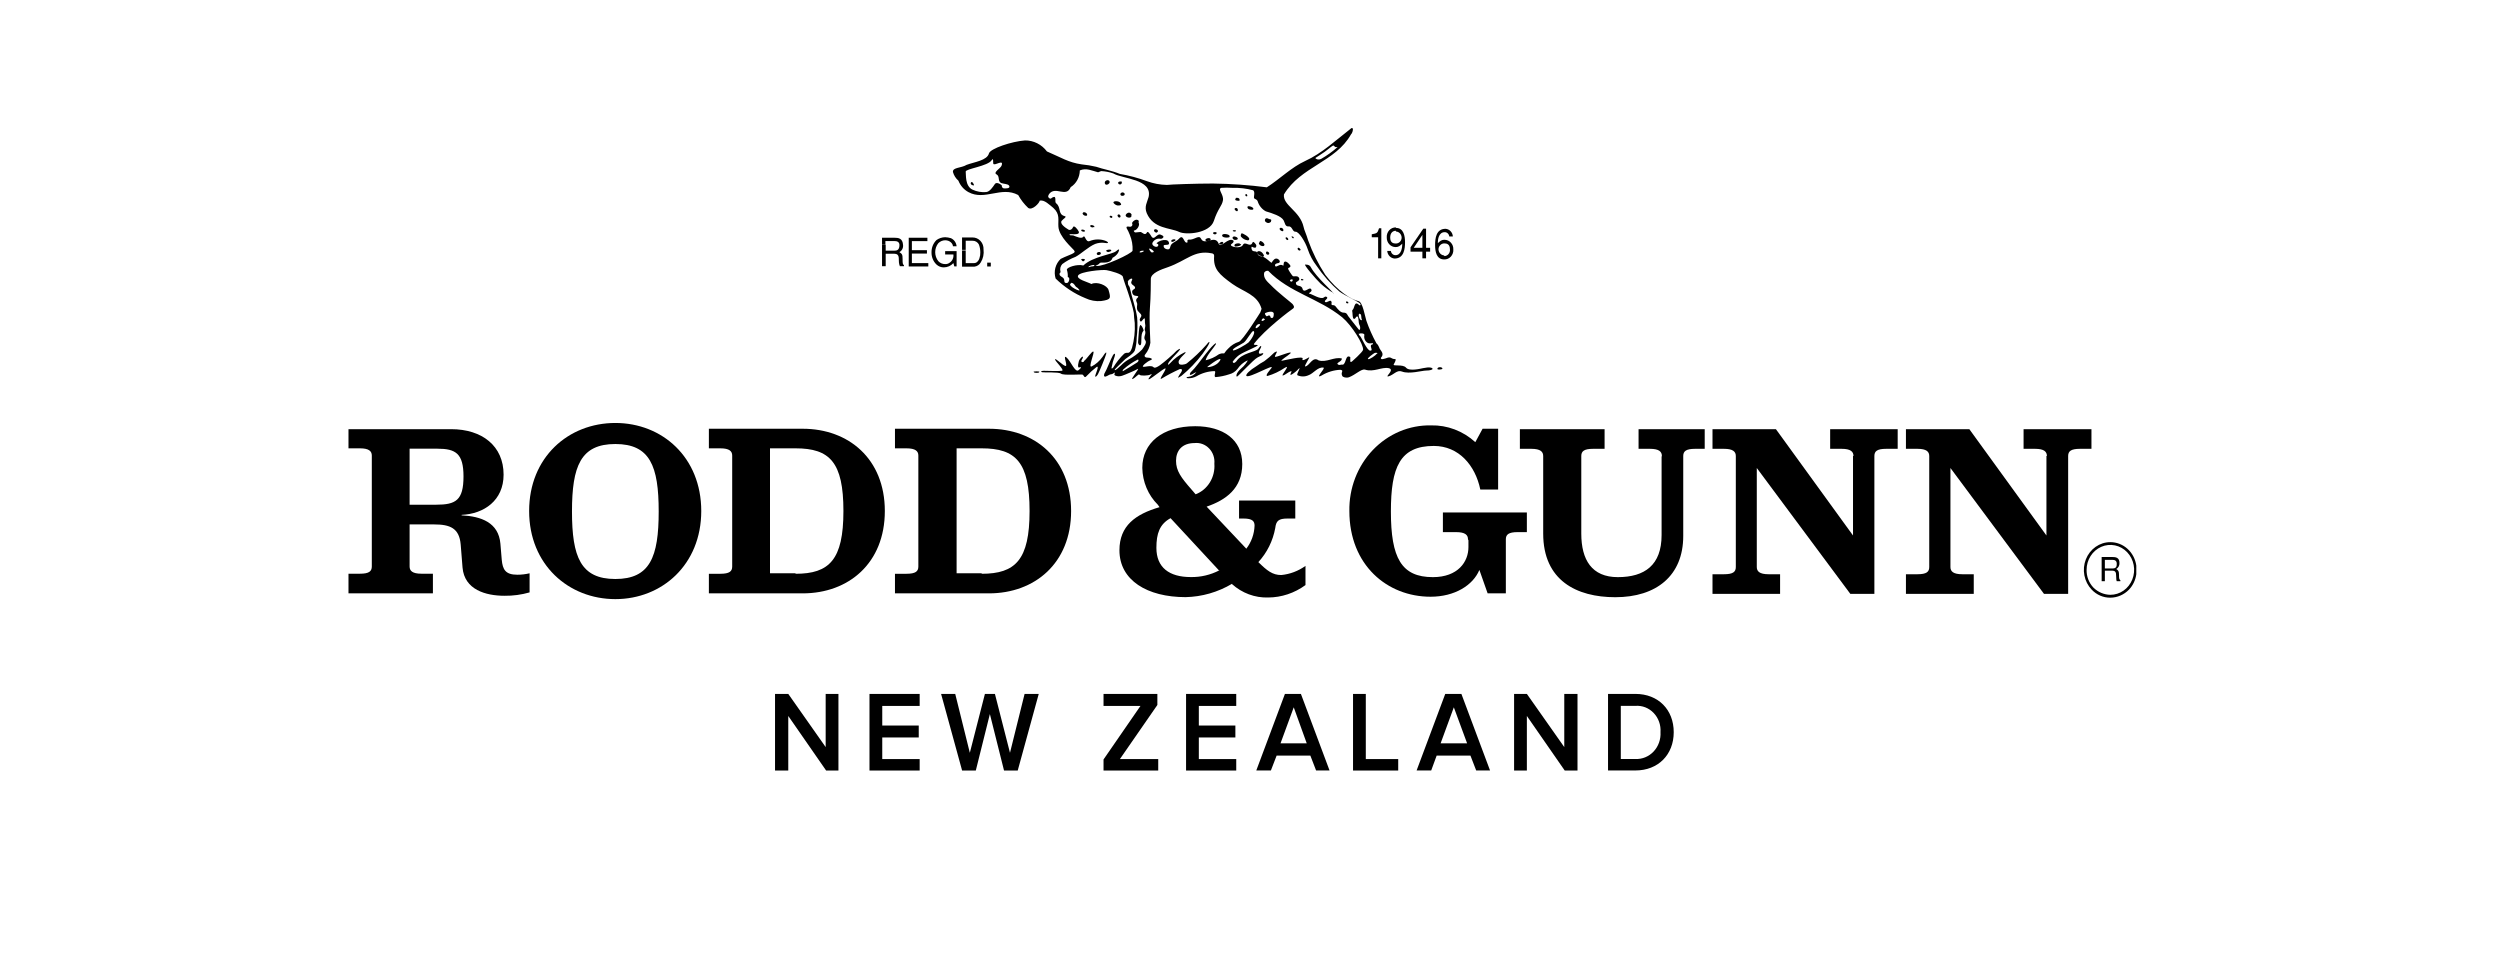 <svg xmlns="http://www.w3.org/2000/svg" width="165" height="63" viewBox="0 0 165 63" fill="none"><g clip-path="url(#clip0_435_16)"><path fill-rule="evenodd" clip-rule="evenodd" d="M28.784 33.311C30.077 33.311 30.591 33.026 30.591 31.447C30.591 29.932 30.077 29.614 28.875 29.614H27.034V33.311H28.784ZM23 29.622V28.325H29.774C31.82 28.325 33.237 29.432 33.237 31.328C33.237 33.033 31.941 33.918 30.466 33.981V34.013C31.759 34.077 32.904 34.489 33.026 35.877L33.116 36.952C33.177 37.583 33.354 37.932 34.141 37.932C34.414 37.932 34.687 37.9 34.953 37.837V39.098C34.414 39.253 33.857 39.328 33.298 39.321C32.062 39.321 30.651 38.924 30.527 37.456L30.406 35.941C30.315 34.866 29.714 34.612 28.659 34.612H27.034V37.389C27.034 37.674 27.215 37.865 27.816 37.865H28.572V39.158H23V37.865H23.756C24.357 37.865 24.539 37.706 24.539 37.389V30.067C24.539 29.781 24.357 29.59 23.756 29.59H23V29.622Z" fill="black"></path><path fill-rule="evenodd" clip-rule="evenodd" d="M40.613 29.305C38.325 29.305 37.751 30.761 37.751 33.759C37.751 36.758 38.325 38.214 40.613 38.214C42.9 38.214 43.474 36.762 43.474 33.759C43.474 30.757 42.9 29.305 40.613 29.305ZM40.613 27.916C43.712 27.916 46.283 30.189 46.283 33.727C46.283 37.266 43.694 39.542 40.613 39.542C37.532 39.542 34.923 37.278 34.923 33.727C34.923 30.177 37.513 27.916 40.613 27.916Z" fill="black"></path><path fill-rule="evenodd" clip-rule="evenodd" d="M52.506 37.869C54.732 37.869 55.666 36.952 55.666 33.728C55.666 30.503 54.763 29.59 52.506 29.59H50.82V37.837H52.506V37.869ZM52.986 39.162H46.786V37.869H47.542C48.143 37.869 48.325 37.71 48.325 37.393V30.066C48.325 29.781 48.143 29.59 47.542 29.59H46.786V28.297H52.978C56.002 28.297 58.399 30.281 58.399 33.728C58.399 37.175 56.002 39.162 52.978 39.162H52.986Z" fill="black"></path><path fill-rule="evenodd" clip-rule="evenodd" d="M64.792 37.869C67.018 37.869 67.952 36.952 67.952 33.728C67.952 30.503 67.049 29.59 64.792 29.59H63.136V37.837H64.792V37.869ZM65.272 39.162H59.068V37.869H59.824C60.429 37.869 60.611 37.71 60.611 37.393V30.066C60.611 29.781 60.429 29.59 59.824 29.59H59.068V28.297H65.272C68.296 28.297 70.693 30.281 70.693 33.728C70.693 37.175 68.285 39.162 65.272 39.162Z" fill="black"></path><path fill-rule="evenodd" clip-rule="evenodd" d="M78.639 32.307L78.911 32.624C79.3 32.476 79.632 32.197 79.855 31.832C80.078 31.466 80.181 31.034 80.148 30.602C80.165 30.418 80.143 30.234 80.084 30.061C80.025 29.887 79.93 29.73 79.805 29.6C79.681 29.47 79.532 29.37 79.367 29.308C79.201 29.246 79.025 29.223 78.851 29.241C78.008 29.241 77.618 29.749 77.618 30.411C77.618 31.073 77.947 31.518 78.639 32.307ZM80.477 37.674L77.256 34.199C76.534 34.596 76.322 35.211 76.322 36.159C76.322 37.452 77.165 38.086 78.59 38.086C79.245 38.098 79.893 37.945 80.48 37.642L80.477 37.674ZM81.32 38.527C80.382 39.084 79.327 39.388 78.25 39.411C75.721 39.411 73.883 38.305 73.883 36.317C73.883 34.703 74.938 33.937 76.53 33.473L76.416 33.311C76.1 32.997 75.846 32.621 75.67 32.203C75.494 31.786 75.4 31.336 75.392 30.879C75.392 29.233 76.719 28.13 78.885 28.13C80.722 28.13 81.989 29.015 81.989 30.625C81.989 32.236 80.904 33.005 79.637 33.438L82.257 36.214C82.59 35.782 82.781 35.25 82.801 34.695C82.801 34.413 82.68 34.223 82.076 34.223H81.777V33.033H85.489V34.223H84.979C84.378 34.223 84.223 34.382 84.166 34.854C84.011 35.7 83.623 36.48 83.051 37.099C83.626 37.666 83.985 37.952 84.563 37.952C85.136 37.897 85.687 37.689 86.162 37.349V38.614C85.438 39.145 84.577 39.432 83.694 39.435C82.823 39.461 81.974 39.145 81.312 38.55L81.32 38.527Z" fill="black"></path><path fill-rule="evenodd" clip-rule="evenodd" d="M96.887 35.592C96.887 35.31 96.706 35.12 96.104 35.12H95.231V33.823H100.773V35.12H100.168C99.567 35.12 99.386 35.279 99.386 35.592V39.162H98.184L97.639 37.615C97.22 38.626 96.014 39.384 94.418 39.384C91.557 39.384 89.058 37.297 89.058 33.728C89.045 32.981 89.176 32.24 89.442 31.548C89.709 30.856 90.105 30.227 90.609 29.699C91.112 29.172 91.711 28.756 92.371 28.477C93.031 28.198 93.737 28.061 94.449 28.075C95.52 28.051 96.562 28.445 97.371 29.182L97.851 28.297H98.876V32.308H97.7C97.371 30.721 96.286 29.432 94.63 29.432C92.4 29.432 91.799 30.824 91.799 33.759C91.799 36.825 92.49 38.091 94.57 38.091C96.225 38.091 96.917 37.079 96.917 36.108V35.663L96.887 35.592Z" fill="black"></path><path fill-rule="evenodd" clip-rule="evenodd" d="M109.684 30.098C109.684 29.813 109.502 29.622 108.901 29.622H108.145V28.325H112.511V29.622H111.88C111.275 29.622 111.094 29.781 111.094 30.098V35.374C111.094 37.996 109.321 39.416 106.61 39.416C104.051 39.416 101.851 38.309 101.851 35.215V30.098C101.851 29.813 101.669 29.622 101.068 29.622H100.312V28.325H105.903V29.622H105.147C104.546 29.622 104.365 29.781 104.365 30.098V35.215C104.365 36.952 105.06 38.091 106.776 38.091C108.549 38.091 109.665 37.297 109.665 35.314V30.138L109.684 30.098Z" fill="black"></path><path fill-rule="evenodd" clip-rule="evenodd" d="M122.329 30.098C122.329 29.813 122.151 29.622 121.546 29.622H120.79V28.325H125.247V29.622H124.491C123.886 29.622 123.709 29.781 123.709 30.098V39.194H122.121L115.948 30.888V37.424C115.948 37.71 116.129 37.9 116.73 37.9H117.486V39.194H113.025V37.9H113.781C114.386 37.9 114.564 37.742 114.564 37.424V30.098C114.564 29.813 114.386 29.622 113.781 29.622H113.025V28.325H117.21L122.299 35.342V30.098H122.329Z" fill="black"></path><path fill-rule="evenodd" clip-rule="evenodd" d="M135.095 30.098C135.095 29.813 134.917 29.622 134.313 29.622H133.556V28.325H138.036V29.622H137.28C136.679 29.622 136.498 29.781 136.498 30.098V39.194H134.902L128.729 30.888V37.424C128.729 37.71 128.91 37.9 129.512 37.9H130.268V39.194H125.792V37.9H126.548C127.153 37.9 127.33 37.742 127.33 37.424V30.098C127.33 29.813 127.153 29.622 126.548 29.622H125.792V28.325H129.976L135.065 35.342V30.098H135.095Z" fill="black"></path><path fill-rule="evenodd" clip-rule="evenodd" d="M72.137 17.492C72.077 17.492 71.865 17.555 71.835 17.615C71.804 17.674 71.986 17.583 72.046 17.583C72.107 17.583 72.198 17.583 72.228 17.524C72.258 17.464 72.198 17.492 72.167 17.492H72.137ZM68.584 24.584C68.476 24.616 68.362 24.616 68.255 24.584C68.224 24.552 68.194 24.521 68.255 24.521C68.364 24.504 68.475 24.504 68.584 24.521C68.614 24.521 68.584 24.584 68.553 24.584H68.584ZM94.868 24.33C94.899 24.267 94.929 24.235 95.05 24.235C95.11 24.235 95.201 24.267 95.201 24.33C95.201 24.394 94.823 24.425 94.868 24.33ZM79.694 24.235C79.92 24.226 80.139 24.149 80.325 24.013C80.446 23.918 80.597 23.731 80.537 23.7C80.416 23.636 79.694 24.203 79.694 24.203V24.235ZM75.09 23.731C74.742 23.907 74.418 24.129 74.126 24.394C74.095 24.457 74.065 24.521 74.126 24.489C74.246 24.425 74.969 23.981 75.059 23.918C75.15 23.854 75.177 23.731 75.09 23.731ZM90.895 23.335C90.956 23.271 90.774 23.271 90.714 23.303C90.653 23.335 90.203 23.652 90.294 23.7C90.385 23.747 90.805 23.446 90.865 23.351H90.895V23.335ZM71.536 23.87C71.445 23.934 71.294 23.902 71.415 23.715C71.536 23.529 71.475 23.43 71.264 23.715C71.173 23.838 71.082 24.314 71.234 24.251C71.385 24.188 71.385 24.283 71.173 24.441C70.961 24.6 70.663 23.838 70.417 23.62C70.084 23.303 70.508 24.188 70.326 24.156C70.145 24.124 69.665 23.62 69.635 23.715C69.604 23.811 70.296 24.441 70.084 24.473C69.873 24.505 69.033 24.473 68.882 24.473C68.731 24.473 68.64 24.537 68.791 24.568C68.943 24.6 69.876 24.537 70.028 24.663C70.179 24.79 71.351 24.695 71.442 24.723C71.532 24.751 71.562 24.977 71.683 24.85C71.898 24.621 72.129 24.41 72.375 24.219C72.587 24.092 72.284 24.723 72.284 24.818C72.284 24.913 72.375 24.85 72.466 24.695C72.557 24.541 72.976 23.505 73.007 23.366C73.037 23.228 73.007 23.176 72.765 23.557C72.576 23.825 72.328 24.041 72.043 24.188C71.801 24.283 72.254 23.271 72.163 23.208C72.073 23.144 71.744 23.684 71.532 23.838L71.536 23.87ZM89.682 22.01C89.655 22.069 89.742 22.165 89.803 22.228C89.863 22.291 90.226 23.144 90.438 23.144C90.65 23.144 90.407 22.894 90.498 22.767C90.528 22.736 90.646 22.736 90.615 22.672C90.585 22.609 90.468 22.704 90.287 22.64C90.199 22.595 90.128 22.521 90.084 22.43C90.04 22.338 90.026 22.234 90.045 22.133C90.105 21.978 89.712 21.978 89.712 22.038L89.682 22.01ZM82.73 21.851C82.639 21.788 82.276 22.482 82.094 22.609C81.913 22.736 81.312 23.006 81.373 23.113C81.433 23.22 82.276 22.716 82.397 22.609C82.518 22.502 82.907 21.946 82.73 21.851ZM75.29 21.454C75.169 21.391 75.142 22.212 75.112 22.593C75.112 22.656 75.169 22.815 75.26 22.783C75.411 22.72 75.229 22.053 75.471 21.835C75.502 21.804 75.381 21.518 75.32 21.486L75.29 21.454ZM83.119 21.391H83.058C82.968 21.423 82.847 21.55 82.877 21.645C82.907 21.74 83.255 21.423 83.149 21.391H83.119ZM83.391 21.014C83.361 20.983 83.24 21.11 83.27 21.169C83.3 21.228 83.482 21.11 83.482 21.078C83.482 21.046 83.421 21.046 83.391 21.014ZM89.742 20.697C89.595 20.697 89.712 21.137 89.863 21.137C89.893 21.137 89.893 21.078 89.863 21.046C89.833 20.919 89.863 20.697 89.742 20.729V20.697ZM83.512 20.665C83.452 20.697 83.512 20.792 83.573 20.856C83.633 20.919 83.694 20.792 83.781 20.824C83.868 20.856 83.841 20.983 83.901 20.983H83.977C84.068 20.951 84.068 20.792 84.068 20.697C84.038 20.475 83.618 20.602 83.497 20.665H83.527H83.512ZM88.99 19.971V20.003C88.99 20.035 88.869 20.035 88.839 19.971V19.908C88.869 19.876 88.99 19.908 88.99 19.971ZM70.746 18.658C70.716 18.658 70.685 18.69 70.655 18.722C70.444 18.88 71.411 19.325 71.226 19.118C71.17 19.039 71.098 18.974 71.014 18.928C70.924 18.833 70.893 18.706 70.746 18.674V18.658ZM74.447 18.595C74.417 18.849 74.538 18.849 74.568 18.991C74.719 19.717 74.946 20.257 75.052 20.951C75.086 21.392 75.076 21.836 75.022 22.276C75.02 22.564 74.98 22.852 74.9 23.128C74.81 23.351 74.386 23.604 74.269 23.7C73.997 23.981 73.513 24.394 73.574 24.425C73.634 24.457 73.816 24.267 73.997 24.108C74.141 23.961 74.302 23.834 74.477 23.731C74.809 23.559 75.114 23.334 75.381 23.065C75.502 22.878 75.713 22.625 75.592 22.466C75.411 22.244 75.683 22.069 75.562 21.804C75.532 21.74 75.592 21.581 75.592 21.486C75.532 21.201 75.592 20.983 75.532 21.014C75.411 21.046 75.35 21.296 75.26 21.201C75.112 21.014 75.441 20.919 75.29 20.729C75.139 20.538 74.991 20.538 75.052 20.13C75.082 19.971 74.961 19.908 74.991 19.781C75.022 19.654 75.169 19.622 75.112 19.558C75.055 19.495 74.81 19.59 74.734 19.34C74.659 19.09 74.916 19.118 74.916 18.991C74.916 18.864 74.734 18.833 74.674 18.706C74.613 18.579 74.795 18.424 74.704 18.392C74.613 18.361 74.432 18.515 74.432 18.61H74.462L74.447 18.595ZM85.138 18.5C85.139 18.517 85.145 18.534 85.155 18.549C85.165 18.563 85.179 18.574 85.195 18.581C85.21 18.587 85.227 18.589 85.244 18.586C85.261 18.583 85.276 18.575 85.289 18.563C85.3 18.55 85.309 18.535 85.314 18.519C85.32 18.503 85.321 18.485 85.319 18.468C85.289 18.408 85.168 18.44 85.138 18.5ZM85.981 18.408C86.041 18.44 86.011 18.468 86.011 18.5H85.89C85.86 18.468 85.86 18.408 85.89 18.408C85.92 18.408 85.951 18.408 85.981 18.44V18.408ZM87.996 19.356C88.026 19.293 86.884 18.313 86.521 17.647C86.461 17.524 86.37 17.46 86.143 17.46C86.022 17.46 86.835 18.408 87.164 18.722C87.432 18.966 87.725 19.178 88.037 19.356H88.007H87.996ZM71.362 17.143L71.453 17.238C71.513 17.27 71.574 17.206 71.604 17.143C71.634 17.079 71.332 17.048 71.362 17.143ZM72.655 16.699V16.73C72.655 16.826 72.417 16.889 72.387 16.762C72.356 16.635 72.625 16.576 72.655 16.699ZM83.765 16.762C83.735 16.826 83.678 16.826 83.618 16.794C83.602 16.786 83.588 16.774 83.577 16.759C83.567 16.745 83.559 16.727 83.556 16.709C83.553 16.691 83.555 16.672 83.56 16.654C83.566 16.637 83.575 16.62 83.588 16.607C83.678 16.576 83.796 16.671 83.765 16.762ZM83.074 16.576C82.892 16.607 82.983 16.73 83.043 16.826C83.104 16.921 83.421 16.984 83.421 16.889C83.421 16.794 83.27 16.576 83.089 16.576H83.074ZM75.214 16.639C75.214 16.699 75.456 16.639 75.487 16.576C75.517 16.512 75.214 16.544 75.214 16.639ZM75.849 16.417C75.819 16.449 75.94 16.607 75.97 16.639C76.001 16.671 76.148 16.671 76.148 16.607C76.148 16.544 75.88 16.354 75.849 16.417ZM73.351 16.512C73.32 16.607 73.26 16.607 73.139 16.639C73.093 16.631 73.051 16.609 73.018 16.576C72.927 16.48 73.396 16.417 73.351 16.544V16.512ZM85.826 16.512C85.809 16.528 85.788 16.537 85.765 16.537C85.743 16.537 85.721 16.528 85.705 16.512C85.644 16.48 85.614 16.385 85.674 16.354C85.735 16.322 85.886 16.48 85.826 16.512ZM81.913 16.116C81.943 16.211 81.671 16.274 81.535 16.274C81.475 16.274 81.475 16.211 81.475 16.179C81.475 16.052 81.853 16.02 81.853 16.116H81.883H81.913ZM83.145 15.957C83.114 15.992 83.093 16.036 83.085 16.084C83.115 16.139 83.159 16.183 83.213 16.212C83.267 16.24 83.328 16.251 83.387 16.242C83.4 16.239 83.411 16.233 83.421 16.224C83.431 16.216 83.439 16.205 83.445 16.193C83.45 16.181 83.454 16.168 83.454 16.155C83.455 16.141 83.453 16.128 83.448 16.116C83.387 15.989 83.206 15.862 83.145 15.925V15.957ZM80.737 16.02C80.737 16.147 80.435 16.179 80.465 16.084C80.465 16.052 80.465 16.052 80.495 16.052C80.556 15.957 80.707 15.925 80.737 16.02ZM77.305 15.925C77.335 16.02 77.486 15.925 77.547 15.893C77.607 15.862 77.577 15.798 77.547 15.798C77.456 15.767 77.275 15.83 77.305 15.925ZM79.894 15.767C79.985 15.893 79.562 15.957 79.562 15.862V15.798C79.652 15.707 79.834 15.675 79.894 15.767ZM85.013 15.83C85.073 15.767 84.922 15.612 84.862 15.675C84.801 15.739 84.953 15.893 85.013 15.83ZM85.391 15.675C85.391 15.739 85.334 15.739 85.304 15.707C85.274 15.675 85.244 15.644 85.244 15.612C85.244 15.58 85.365 15.612 85.391 15.675ZM81.418 15.612C81.357 15.644 81.327 15.675 81.357 15.739C81.378 15.776 81.41 15.805 81.448 15.822C81.487 15.838 81.529 15.841 81.569 15.83C81.629 15.83 81.69 15.798 81.69 15.767C81.72 15.675 81.509 15.58 81.418 15.612ZM81.932 15.421C81.912 15.448 81.898 15.479 81.893 15.512C81.887 15.546 81.891 15.58 81.902 15.612C82.014 15.754 82.176 15.844 82.352 15.862C82.412 15.862 82.442 15.83 82.442 15.798C82.533 15.675 81.989 15.358 81.932 15.402V15.421ZM81.146 15.58C81.146 15.612 81.176 15.644 81.146 15.644C81.089 15.707 80.605 15.707 80.666 15.517C80.696 15.39 81.089 15.453 81.146 15.548V15.58ZM80.303 15.39C80.295 15.406 80.285 15.422 80.272 15.434C80.259 15.446 80.244 15.456 80.227 15.462C80.21 15.468 80.193 15.47 80.175 15.469C80.157 15.467 80.141 15.462 80.125 15.453C80.109 15.452 80.094 15.445 80.083 15.434C80.072 15.422 80.065 15.406 80.064 15.39C80.034 15.294 80.333 15.294 80.303 15.39ZM81.569 15.231C81.569 15.294 81.478 15.294 81.388 15.263C81.357 15.263 81.357 15.199 81.388 15.199C81.418 15.199 81.569 15.168 81.569 15.231ZM76.42 15.263C76.42 15.294 76.39 15.326 76.329 15.358C76.269 15.358 76.118 15.263 76.178 15.168C76.239 15.072 76.451 15.168 76.42 15.263ZM71.604 15.199C71.606 15.216 71.605 15.234 71.599 15.251C71.594 15.267 71.585 15.282 71.574 15.294C71.544 15.294 71.362 15.294 71.362 15.199C71.362 15.104 71.604 15.168 71.604 15.231V15.199ZM84.699 15.199V15.231C84.669 15.326 84.4 15.168 84.461 15.072C84.522 14.977 84.729 15.072 84.699 15.199ZM72.205 14.977C72.168 15.003 72.123 15.014 72.079 15.008C72.034 15.002 71.993 14.98 71.963 14.945C71.903 14.882 72.024 14.854 72.024 14.854C72.114 14.854 72.296 14.914 72.205 15.009V14.977ZM83.886 14.632C83.847 14.682 83.79 14.713 83.728 14.719C83.667 14.725 83.605 14.705 83.558 14.664C83.526 14.647 83.501 14.617 83.49 14.582C83.479 14.546 83.481 14.507 83.497 14.473C83.588 14.315 83.735 14.473 83.826 14.473C83.917 14.473 83.917 14.537 83.886 14.6V14.632ZM73.411 14.283V14.347C73.381 14.41 73.32 14.378 73.26 14.347C73.253 14.341 73.247 14.334 73.243 14.325C73.239 14.317 73.237 14.308 73.237 14.299C73.237 14.29 73.239 14.28 73.243 14.272C73.247 14.264 73.253 14.257 73.26 14.251C73.29 14.22 73.381 14.251 73.411 14.283ZM73.952 14.251V14.315C73.944 14.329 73.933 14.34 73.92 14.349C73.906 14.357 73.891 14.361 73.876 14.361C73.861 14.361 73.846 14.357 73.832 14.349C73.819 14.34 73.808 14.329 73.8 14.315C73.74 14.251 73.74 14.188 73.8 14.156C73.816 14.151 73.833 14.149 73.85 14.151C73.866 14.153 73.882 14.159 73.897 14.168C73.911 14.177 73.923 14.189 73.933 14.203C73.942 14.218 73.949 14.234 73.952 14.251ZM74.674 14.188V14.283C74.613 14.442 74.254 14.347 74.296 14.188C74.319 14.131 74.362 14.086 74.417 14.061C74.442 14.046 74.47 14.037 74.499 14.036C74.528 14.034 74.557 14.04 74.583 14.052C74.61 14.065 74.633 14.083 74.651 14.107C74.67 14.13 74.683 14.158 74.689 14.188H74.659H74.674ZM71.751 14.156C71.782 14.283 71.574 14.251 71.513 14.188C71.453 14.124 71.423 14.093 71.483 14.029C71.544 13.966 71.725 14.029 71.751 14.156ZM81.69 13.811C81.69 13.843 81.72 13.906 81.66 13.938C81.599 13.97 81.418 13.811 81.509 13.748C81.524 13.736 81.541 13.728 81.56 13.725C81.578 13.722 81.597 13.724 81.615 13.73C81.633 13.736 81.649 13.747 81.662 13.761C81.675 13.775 81.685 13.792 81.69 13.811ZM82.654 13.684C82.563 13.621 82.382 13.589 82.352 13.621C82.321 13.652 82.321 13.716 82.382 13.779C82.442 13.843 82.684 13.874 82.715 13.811C82.745 13.748 82.684 13.716 82.654 13.684ZM73.498 13.399L73.558 13.462C73.615 13.516 73.685 13.551 73.761 13.563C73.836 13.574 73.913 13.561 73.982 13.525C74.012 13.494 73.982 13.43 73.952 13.399C73.861 13.24 73.411 13.24 73.498 13.399ZM81.569 13.081C81.539 13.113 81.509 13.176 81.539 13.208C81.569 13.24 81.781 13.272 81.811 13.24V13.176C81.811 13.053 81.599 13.022 81.539 13.081H81.569ZM82.2 12.831C82.194 12.844 82.191 12.857 82.191 12.871C82.191 12.885 82.194 12.899 82.2 12.911C82.205 12.924 82.214 12.934 82.225 12.942C82.235 12.951 82.248 12.956 82.261 12.958C82.291 12.958 82.321 12.958 82.321 12.927C82.323 12.909 82.322 12.892 82.317 12.875C82.311 12.859 82.303 12.844 82.291 12.831C82.286 12.824 82.279 12.818 82.271 12.814C82.263 12.81 82.254 12.807 82.246 12.807C82.237 12.807 82.228 12.81 82.22 12.814C82.213 12.818 82.206 12.824 82.2 12.831ZM74.224 12.831C74.224 12.927 74.042 12.958 73.982 12.895C73.921 12.831 73.952 12.863 73.952 12.831C73.921 12.736 74.073 12.673 74.133 12.704C74.194 12.736 74.254 12.768 74.224 12.863V12.831ZM64.195 12.038C64.134 11.975 64.043 12.038 64.074 12.133C64.104 12.228 64.285 12.256 64.285 12.224C64.285 12.193 64.255 12.101 64.195 12.07V12.038ZM73.8 12.101C73.81 12.121 73.824 12.137 73.841 12.15C73.858 12.162 73.878 12.171 73.899 12.174C73.919 12.177 73.94 12.175 73.96 12.168C73.98 12.161 73.998 12.149 74.012 12.133C74.042 12.101 74.042 12.07 74.042 12.006C74.042 11.943 73.77 11.975 73.8 12.07V12.101ZM73.23 11.975C73.29 12.101 73.048 12.256 72.957 12.165C72.937 12.145 72.923 12.119 72.918 12.091C72.912 12.062 72.916 12.033 72.927 12.006C72.957 11.879 73.199 11.848 73.23 11.975ZM72.474 11.372C72.096 11.276 71.691 11.058 71.268 11.249C71.264 11.471 71.208 11.688 71.103 11.881C70.998 12.074 70.847 12.236 70.666 12.351C70.364 13.077 69.672 12.256 69.249 12.796C69.188 12.891 69.132 12.986 69.249 13.077C69.366 13.168 69.4 13.049 69.491 13.018C69.763 12.891 69.582 13.331 69.703 13.414C70.062 13.7 69.793 14.14 70.273 14.267C70.455 14.299 70.152 14.458 70.062 14.585C69.945 14.775 70.304 15.025 70.515 15.152C70.606 15.215 70.757 15.152 70.818 14.993C70.878 14.834 71.116 15.12 71.196 15.279C71.317 15.596 70.504 15.374 70.595 15.501C70.625 15.564 70.806 15.501 70.893 15.564C71.075 15.628 71.377 15.782 71.498 15.628C71.619 15.473 71.649 16.024 71.918 15.909C72.267 15.768 72.654 15.768 73.003 15.909C73.245 16.036 73.094 16.068 72.942 16.036C72.72 15.999 72.493 16.021 72.281 16.1C71.827 16.29 71.347 16.762 70.984 16.953C70.674 17.069 70.38 17.229 70.111 17.428C70.05 17.494 70.007 17.575 69.986 17.663C69.966 17.752 69.968 17.845 69.994 17.932C70.024 17.996 69.903 17.996 69.933 18.123C69.963 18.25 70.141 18.281 70.201 18.377C70.262 18.472 70.232 18.563 70.262 18.626C70.292 18.69 70.413 18.69 70.474 18.658C70.514 18.619 70.544 18.57 70.56 18.515C70.576 18.459 70.578 18.401 70.564 18.345C70.534 18.281 70.444 18.313 70.474 18.25C70.48 18.099 70.459 17.948 70.413 17.805C70.383 17.647 71.105 17.409 71.498 17.524C72.129 16.921 73.426 16.794 73.664 16.576C73.997 16.29 73.816 16.639 73.785 16.699C73.693 16.835 73.57 16.944 73.426 17.016C73.335 17.365 72.912 17.333 72.67 17.333C72.553 17.333 72.553 17.428 72.523 17.428C72.402 17.524 72.19 17.552 72.371 17.552C72.821 17.615 74.719 16.73 74.749 16.544C74.768 16.186 74.706 15.829 74.568 15.501C74.51 15.347 74.439 15.198 74.356 15.056C74.326 14.961 74.386 14.93 74.538 14.961C74.689 14.993 74.779 14.866 74.719 14.743C74.689 14.68 74.931 14.426 75.097 14.521C75.214 14.585 75.127 14.648 75.154 14.711C75.245 14.838 75.067 15.183 74.855 15.215C74.795 15.215 74.855 15.342 74.946 15.342C75.037 15.342 75.184 15.31 75.275 15.31C75.365 15.31 75.577 15.596 75.698 15.342C75.759 15.215 75.91 15.469 75.97 15.564C76.178 15.961 76.348 15.342 76.632 15.501C76.692 15.533 76.813 15.564 76.783 15.659C76.759 15.701 76.722 15.733 76.678 15.75C76.633 15.767 76.585 15.767 76.541 15.751C76.442 15.742 76.344 15.764 76.257 15.815C76.171 15.866 76.101 15.943 76.057 16.036C75.997 16.227 76.36 16.385 76.435 16.227C76.511 16.068 76.284 16.1 76.345 16.036C76.513 15.892 76.729 15.824 76.946 15.846C76.974 15.845 77.001 15.851 77.027 15.862C77.053 15.873 77.077 15.889 77.097 15.91C77.116 15.93 77.132 15.955 77.142 15.982C77.153 16.009 77.158 16.039 77.157 16.068C77.157 16.227 76.798 16.1 76.798 16.227C76.798 16.354 76.885 16.417 77.006 16.449C77.127 16.48 77.218 16.449 77.248 16.258C77.309 16.005 77.626 15.973 77.819 15.751C78.121 15.406 78.121 16.1 78.363 16.005C78.394 16.005 78.363 15.878 78.363 15.878C78.424 15.782 78.484 15.814 78.575 15.814C78.874 15.782 79.146 15.501 79.267 15.751C79.505 16.258 80.201 15.437 80.439 16.1C80.56 16.417 81.074 15.628 81.403 15.878C81.463 16.005 81.312 16.068 81.251 16.131C81.134 16.29 81.887 16.449 82.034 16.163C82.181 15.878 82.518 16.385 82.669 16.005C82.699 15.878 82.877 16.1 82.907 16.163C82.938 16.227 82.907 16.322 82.847 16.354C82.773 16.351 82.702 16.329 82.639 16.29C82.578 16.258 82.578 16.417 82.639 16.512C82.699 16.607 82.82 16.576 82.907 16.607C82.994 16.639 82.968 16.826 83.21 16.889C83.588 16.984 83.901 17.397 83.932 17.333C84.022 17.175 84.144 17.016 84.31 17.079C84.37 17.111 84.491 17.175 84.461 17.302C84.431 17.333 84.4 17.365 84.37 17.365C84.34 17.365 84.098 17.397 84.159 17.552C84.219 17.706 84.461 17.365 84.669 17.524C84.76 17.583 84.669 17.333 84.79 17.27C84.911 17.206 85.168 17.492 85.168 17.552C85.168 17.678 85.047 17.647 85.017 17.71C84.987 17.774 85.259 18.154 85.319 18.218C85.38 18.281 85.648 18.154 85.739 18.345C85.829 18.535 85.527 18.595 85.527 18.658C85.527 18.944 85.829 18.785 85.951 19.007C86.041 19.448 86.4 18.912 86.521 19.071C86.703 19.261 86.253 19.352 86.431 19.384C86.608 19.416 87.153 19.781 87.364 19.638C87.485 19.543 87.516 19.574 87.576 19.606C87.697 19.701 87.364 19.828 87.455 19.924C87.546 20.019 87.757 19.797 87.833 19.86C87.954 19.955 87.833 20.05 87.894 20.114C87.954 20.177 88.041 20.082 88.162 20.237C88.283 20.392 88.464 20.634 88.676 20.634C88.888 20.634 88.914 20.76 88.975 20.856C89.035 20.951 89.58 21.613 89.67 21.74C89.761 21.867 89.818 21.613 89.727 21.454C89.636 21.296 89.697 20.887 89.58 20.887C89.462 20.887 89.489 21.046 89.368 21.046C89.247 21.046 89.277 20.602 89.247 20.538C89.217 20.475 89.307 20.443 89.338 20.348C89.368 20.253 89.428 20.066 89.489 20.035C89.549 20.003 89.64 20.066 89.697 20.13C89.754 20.193 89.878 20.13 89.727 20.003C89.576 19.876 88.797 19.527 88.404 19.245C87.832 18.747 87.324 18.174 86.892 17.54C86.644 17.218 86.449 16.855 86.317 16.465C86.139 15.925 85.716 15.275 85.504 15.294C85.293 15.314 85.296 14.898 85.024 14.945C84.813 14.945 84.813 14.727 84.722 14.549C84.571 14.263 83.966 14.073 83.55 13.95C83.421 13.883 83.307 13.789 83.214 13.674C83.12 13.56 83.049 13.427 83.006 13.284C82.945 13.125 82.798 13.156 82.767 13.065C82.737 12.974 82.854 12.669 82.707 12.558C82.264 12.439 81.807 12.385 81.35 12.399C81.098 12.38 80.845 12.38 80.594 12.399C80.352 12.494 80.775 12.843 80.715 13.22C80.654 13.597 80.382 13.759 80.114 14.581C79.845 15.402 78.276 15.528 77.823 15.306C77.222 15.021 76.137 15.116 75.687 14.073C75.505 13.633 75.717 13.347 75.808 13.002C76.076 11.812 74.091 11.812 73.487 11.451C73.224 11.357 72.951 11.304 72.674 11.292L72.474 11.372ZM65.453 10.57C65.212 10.967 63.707 11.142 63.737 11.328C63.767 11.514 63.677 12.276 64.187 12.518C64.471 12.649 64.781 12.704 65.091 12.677C65.332 12.645 65.514 12.359 65.665 12.141C65.756 12.014 65.994 12.109 66.115 12.232C66.115 12.518 66.387 12.423 66.493 12.423C66.599 12.423 66.671 12.328 66.584 12.232C66.497 12.137 66.251 12.141 66.07 12.078C65.828 11.951 66.009 11.633 65.767 11.506C65.525 11.38 66.039 11.11 66.1 10.939C66.281 10.463 65.65 10.971 65.559 10.812C65.529 10.749 65.59 10.34 65.438 10.59L65.453 10.57ZM88.034 9.622C88.003 9.527 87.765 9.781 87.432 10.019C87.16 10.209 86.952 10.336 86.831 10.416C86.771 10.447 86.983 10.606 87.209 10.479C87.584 10.263 87.937 10.009 88.264 9.722C88.294 9.658 88.143 9.785 88.052 9.626H88.022L88.034 9.622ZM89.168 8.865C88.143 10.697 85.856 10.983 84.741 12.831C84.65 13.557 85.796 13.906 86.037 14.977C86.068 15.168 86.219 15.453 86.336 15.862C86.626 16.665 87.007 17.43 87.47 18.139C88.283 19.213 89.186 19.781 89.667 19.876C89.939 19.939 90.09 20.887 90.181 21.169C90.361 21.683 90.582 22.181 90.842 22.656C91.024 22.815 91.024 23.002 91.114 23.097C91.235 23.255 91.326 23.414 91.145 23.604C91.114 23.636 91.145 23.731 91.266 23.7C91.378 23.679 91.488 23.647 91.594 23.604C91.837 23.541 91.806 23.7 92.078 23.7C92.169 23.7 92.078 23.886 91.988 24.045C91.897 24.203 92.589 24.013 92.8 24.267C93.012 24.521 93.764 24.33 93.916 24.299C94.365 24.203 94.517 24.267 94.547 24.33C94.577 24.394 94.396 24.457 94.124 24.457C93.851 24.457 93.012 24.711 92.528 24.521C92.199 24.394 91.988 24.739 91.655 24.834C91.322 24.929 92.109 24.394 91.655 24.299C91.201 24.203 90.661 24.584 90.09 24.394C89.848 24.33 89.459 24.739 89.035 24.898C88.854 24.961 88.616 24.898 88.585 24.802C88.464 24.552 88.737 24.457 88.464 24.406C88.029 24.424 87.605 24.554 87.228 24.782C87.02 24.909 87.02 24.814 87.138 24.66C87.255 24.505 87.44 24.263 87.349 24.263C86.971 24.199 86.688 24.66 86.355 24.767C86.241 24.819 86.118 24.845 85.994 24.845C85.87 24.845 85.747 24.819 85.633 24.767C85.542 24.675 85.905 24.199 85.724 24.326C85.584 24.483 85.422 24.617 85.244 24.723C85.032 24.814 85.334 24.469 85.213 24.501C85.032 24.533 84.835 24.751 84.669 24.782C84.503 24.814 85.244 23.989 84.79 24.279C84.44 24.516 84.057 24.697 83.656 24.814C83.444 24.814 83.864 24.374 83.924 24.279C84.106 23.993 82.45 24.973 82.268 24.814C82.178 24.723 82.51 24.418 82.9 24.183C83.073 24.055 83.255 23.939 83.444 23.838C83.678 23.666 83.9 23.475 84.106 23.267C84.529 23.013 83.985 23.585 84.196 23.553C84.408 23.521 85.372 23.109 85.16 23.331C85.039 23.458 84.404 23.838 84.616 23.807C84.828 23.775 86.064 23.458 85.973 23.68C85.882 23.902 86.272 23.648 86.393 23.585C86.514 23.521 86.015 24.215 86.155 24.183C86.423 24.152 86.635 23.489 87.028 23.787C87.569 23.942 88.049 23.533 88.563 23.66C88.563 23.85 88.321 23.878 88.26 24.005C88.381 24.164 88.472 24.037 88.638 24.069C88.876 23.942 88.79 23.374 89.118 23.565V23.878H89.209C89.209 23.878 89.931 23.247 89.965 23.085C89.996 22.74 89.243 21.498 88.582 20.939C87.016 19.674 85.119 19.328 83.701 17.873C83.65 17.863 83.596 17.87 83.548 17.893C83.5 17.915 83.46 17.953 83.433 18C83.372 18.349 83.614 18.567 83.852 18.793C84.336 19.301 85.24 19.983 85.3 20.058C85.361 20.134 85.478 20.276 85.331 20.372C85.183 20.467 83.493 21.732 82.771 22.68C82.68 22.807 82.979 22.744 83.009 22.775C83.04 22.871 82.166 23.172 81.777 23.438C81.615 23.561 81.472 23.709 81.354 23.878C81.414 24.037 81.535 23.91 81.596 23.85C81.974 23.279 82.858 23.247 83.04 23.025C83.282 22.68 83.282 22.871 83.161 23.057C83.1 23.152 83.04 23.311 83.13 23.343C83.221 23.374 83.403 23.247 83.372 23.343C83.342 23.438 83.251 23.47 82.994 23.596C82.737 23.723 81.701 24.858 81.641 24.858C81.58 24.858 81.55 24.64 81.913 24.322C82.121 24.164 82.393 23.787 82.333 23.787C82.067 23.908 81.838 24.105 81.671 24.354C81.532 24.529 81.342 24.652 81.13 24.703C80.837 24.802 80.534 24.864 80.227 24.89C80.076 24.858 80.284 24.513 80.166 24.493C79.743 24.501 79.329 24.62 78.961 24.838C78.802 24.922 78.627 24.965 78.45 24.965C78.239 24.965 78.299 24.87 78.45 24.87C78.552 24.858 78.649 24.824 78.737 24.77C78.825 24.716 78.901 24.643 78.961 24.556C78.877 24.592 78.796 24.635 78.719 24.683C78.719 24.683 78.42 24.87 78.571 24.588C78.747 24.414 78.912 24.227 79.063 24.029C79.395 23.588 79.785 23.081 79.966 22.894C80.238 22.609 80.295 22.609 80.238 22.736C80.087 22.986 79.633 23.462 79.573 23.779C79.886 23.706 80.182 23.572 80.446 23.382C80.749 23.255 80.779 23.382 80.824 23.287C80.894 23.182 80.975 23.086 81.066 23.002C81.258 22.796 81.496 22.644 81.758 22.561C81.996 22.529 83.202 20.578 83.172 20.634C83.21 20.552 83.24 20.467 83.263 20.38C82.99 19.432 82.087 19.277 81.335 18.738C80.461 18.107 80.072 17.758 80.132 16.905C80.137 16.86 80.126 16.815 80.102 16.778C80.061 16.738 80.007 16.716 79.951 16.715C78.817 16.496 78.326 17.191 77.089 17.631C76.609 17.79 75.978 18.027 75.955 18.392C75.955 18.547 75.955 19.622 75.895 20.316C75.834 21.11 75.925 22.434 75.925 22.625C75.882 22.904 75.767 23.166 75.592 23.382C75.502 23.477 75.532 23.604 75.743 23.604C75.955 23.604 76.122 23.7 75.955 23.763C75.713 23.854 75.35 24.16 75.441 24.203C75.532 24.247 75.986 24.076 76.133 24.235C76.28 24.394 76.798 23.918 77.097 23.668C77.395 23.418 77.581 23.224 77.641 23.16C78.019 22.878 77.879 23.097 77.728 23.255C77.577 23.414 77.248 23.763 77.157 23.886C77.067 24.009 77.036 24.172 77.218 23.981C77.493 23.678 77.82 23.432 78.182 23.255C78.424 23.192 78 23.477 77.849 23.731C77.815 23.768 77.793 23.816 77.788 23.867C77.782 23.918 77.793 23.969 77.819 24.013C77.879 24.108 78.197 24.076 78.333 23.981C78.796 23.61 79.228 23.198 79.626 22.752C79.898 22.402 79.838 22.625 79.747 22.783C79.656 22.942 79.656 22.938 79.369 23.351C78.962 23.89 78.496 24.377 77.981 24.802C77.861 24.866 77.622 25.088 77.861 24.711C78.012 24.521 78.103 24.314 77.861 24.362C77.448 24.547 77.047 24.758 76.658 24.993C76.447 25.088 76.927 24.489 76.927 24.33C76.927 24.172 75.66 25.294 75.812 24.981C75.872 24.854 76.171 24.584 75.902 24.731C75.781 24.79 75.267 24.822 75.207 24.731C75.146 24.64 74.969 24.917 74.757 25.012C74.545 25.108 75.267 24.255 75.09 24.35C74.912 24.445 74.848 24.477 74.545 24.604C74.167 24.759 73.914 24.917 73.611 24.79C73.49 24.731 73.581 24.667 73.581 24.604C73.581 24.541 73.46 24.699 73.343 24.699C73.226 24.699 73.101 24.822 72.965 24.854C72.829 24.886 72.844 24.699 72.935 24.572C73.025 24.445 73.313 23.688 73.445 23.466C73.577 23.243 73.626 23.37 73.566 23.529C73.473 23.774 73.403 24.027 73.358 24.287C73.358 24.35 73.419 24.318 73.475 24.255C73.677 23.917 73.921 23.608 74.201 23.339C74.349 23.244 74.439 23.307 74.5 23.275C74.56 23.244 74.621 23.212 74.712 22.958C74.861 22.425 74.923 21.87 74.893 21.316C74.862 21.096 74.842 20.875 74.832 20.653C74.681 19.832 74.201 18.67 74.11 18.273C74.08 18.083 73.298 17.877 73.025 17.829C72.753 17.782 71.309 17.924 71.158 18.178C71.007 18.432 71.82 18.619 72.031 18.745C72.409 18.555 73.086 18.841 73.165 19.142C73.317 19.677 73.347 19.773 72.681 19.868C72.321 19.901 71.959 19.835 71.63 19.677C70.906 19.381 70.241 18.942 69.672 18.384C69.601 18.158 69.594 17.914 69.653 17.684C69.713 17.453 69.835 17.246 70.005 17.087C70.304 16.929 70.787 16.77 70.874 16.691C70.961 16.611 70.935 16.599 70.874 16.504C70.814 16.409 69.884 15.62 69.854 14.953C69.823 14.513 69.975 14.132 69.521 13.724C69.279 13.533 68.92 13.153 68.618 13.248C68.618 13.375 68.138 13.914 67.862 13.724C67.599 13.478 67.376 13.19 67.2 12.871C66.085 12.268 65 13.268 63.919 12.681C63.618 12.518 63.383 12.25 63.253 11.923C63.081 11.775 62.956 11.576 62.894 11.352C62.864 11.038 63.435 11.102 63.798 10.88C64.308 10.689 65.151 10.594 65.272 10.122C65.363 9.805 66.784 9.329 67.65 9.269C67.928 9.265 68.203 9.329 68.454 9.455C68.706 9.581 68.926 9.766 69.098 9.995C70.028 10.392 70.511 10.721 71.385 10.848C71.709 10.879 72.031 10.932 72.349 11.007C72.799 11.165 73.373 11.257 73.914 11.479C74.518 11.582 75.113 11.741 75.691 11.955C76.116 12.112 76.563 12.196 77.014 12.205C77.225 12.173 78.942 12.113 80.057 12.113C81.245 12.128 82.431 12.212 83.61 12.363C84.454 11.828 85.236 11.038 86.139 10.626C87.251 10.122 88.185 9.238 89.164 8.48C89.18 8.462 89.201 8.451 89.224 8.448C89.315 8.448 89.315 8.603 89.224 8.793L89.168 8.865Z" fill="black"></path><path fill-rule="evenodd" clip-rule="evenodd" d="M137.715 37.615C137.714 37.289 137.806 36.97 137.978 36.699C138.15 36.428 138.395 36.216 138.682 36.091C138.968 35.966 139.284 35.933 139.589 35.996C139.894 36.059 140.173 36.216 140.393 36.447C140.613 36.677 140.762 36.971 140.823 37.291C140.883 37.61 140.852 37.942 140.732 38.243C140.613 38.544 140.412 38.801 140.153 38.981C139.894 39.162 139.591 39.258 139.28 39.257C138.866 39.25 138.47 39.081 138.169 38.785C138.02 38.629 137.903 38.444 137.825 38.239C137.747 38.034 137.709 37.815 137.715 37.595V37.615ZM140.996 37.9V37.329C140.935 36.898 140.728 36.504 140.413 36.22C140.098 35.936 139.695 35.78 139.28 35.782C138.934 35.782 138.597 35.89 138.31 36.092C138.023 36.294 137.799 36.58 137.667 36.915C137.535 37.25 137.501 37.618 137.569 37.974C137.636 38.329 137.803 38.656 138.048 38.912C138.208 39.083 138.4 39.219 138.612 39.311C138.824 39.403 139.051 39.449 139.28 39.447C139.743 39.445 140.187 39.253 140.516 38.912C140.776 38.638 140.944 38.283 140.996 37.9Z" fill="black"></path><path fill-rule="evenodd" clip-rule="evenodd" d="M138.921 37.519H139.431C139.552 37.519 139.703 37.488 139.703 37.269C139.734 36.984 139.552 36.952 139.431 36.952H138.921V37.519ZM138.709 36.762H139.401C139.643 36.762 139.885 36.794 139.885 37.158C139.889 37.239 139.871 37.319 139.833 37.389C139.796 37.459 139.74 37.516 139.673 37.555C139.824 37.65 139.855 37.714 139.855 37.952C139.855 38.142 139.855 38.233 139.945 38.297V38.36H139.703C139.681 38.3 139.671 38.235 139.673 38.17C139.643 37.983 139.734 37.666 139.431 37.666H138.921V38.36H138.709V36.762Z" fill="black"></path><path fill-rule="evenodd" clip-rule="evenodd" d="M90.956 17.048V15.66H90.536V15.462C90.914 15.398 90.914 15.366 91.016 15.065H91.167V17.048H90.956Z" fill="black"></path><path fill-rule="evenodd" clip-rule="evenodd" d="M93.878 16.009V15.501L93.307 16.354H93.878V16.009H94.12V16.354H94.388V16.608H94.12V17.048H93.878V16.608H93.095V16.322L93.938 15.093H94.12V16.009H93.878Z" fill="black"></path><path fill-rule="evenodd" clip-rule="evenodd" d="M95.318 16.858C95.219 16.853 95.126 16.81 95.056 16.736C94.986 16.663 94.945 16.565 94.94 16.461C94.94 16.356 94.98 16.255 95.051 16.181C95.122 16.106 95.218 16.064 95.318 16.064C95.469 16.064 95.696 16.096 95.696 16.461C95.702 16.517 95.697 16.573 95.68 16.626C95.664 16.68 95.637 16.729 95.601 16.77C95.566 16.812 95.522 16.845 95.473 16.868C95.424 16.89 95.372 16.902 95.318 16.901V17.123C95.4 17.126 95.482 17.11 95.558 17.078C95.634 17.045 95.703 16.995 95.76 16.933C95.816 16.87 95.86 16.796 95.887 16.715C95.915 16.634 95.926 16.547 95.919 16.461C95.923 16.38 95.911 16.299 95.884 16.222C95.857 16.146 95.815 16.076 95.762 16.017C95.709 15.957 95.645 15.91 95.574 15.877C95.503 15.845 95.426 15.827 95.349 15.826C95.106 15.826 95.046 15.922 94.895 16.049C94.895 15.795 94.955 15.323 95.349 15.323C95.424 15.321 95.497 15.35 95.553 15.403C95.609 15.456 95.644 15.529 95.651 15.608H95.889C95.881 15.477 95.828 15.353 95.74 15.26C95.652 15.166 95.534 15.11 95.409 15.101C94.778 15.101 94.717 15.735 94.717 16.175C94.717 16.616 94.808 17.123 95.318 17.123V16.901V16.858Z" fill="black"></path><path fill-rule="evenodd" clip-rule="evenodd" d="M92.131 15.279C92.23 15.284 92.324 15.327 92.394 15.4C92.463 15.474 92.505 15.572 92.509 15.676C92.509 15.781 92.47 15.882 92.399 15.956C92.328 16.03 92.232 16.072 92.131 16.072C91.98 16.072 91.753 16.041 91.753 15.676C91.753 15.39 91.904 15.231 92.131 15.231V15.009C92.049 15.006 91.966 15.021 91.889 15.054C91.812 15.087 91.743 15.137 91.686 15.2C91.629 15.263 91.585 15.338 91.558 15.42C91.53 15.502 91.519 15.589 91.526 15.676C91.524 15.757 91.537 15.838 91.565 15.914C91.592 15.989 91.634 16.059 91.688 16.117C91.741 16.176 91.805 16.223 91.876 16.256C91.947 16.288 92.024 16.305 92.101 16.306C92.339 16.306 92.4 16.211 92.551 16.084C92.551 16.338 92.49 16.842 92.101 16.842C92.026 16.843 91.954 16.815 91.898 16.763C91.842 16.711 91.806 16.638 91.799 16.56H91.557C91.566 16.691 91.621 16.814 91.709 16.906C91.798 16.999 91.916 17.055 92.041 17.064C92.672 17.064 92.732 16.401 92.732 15.989C92.732 15.576 92.642 15.041 92.131 15.041V15.263V15.279Z" fill="black"></path><path fill-rule="evenodd" clip-rule="evenodd" d="M65.155 17.334H65.393V17.588H65.155V17.334Z" fill="black"></path><path fill-rule="evenodd" clip-rule="evenodd" d="M63.737 16.513V17.366H64.247C64.309 17.371 64.372 17.36 64.429 17.334C64.531 17.269 64.606 17.168 64.641 17.048C64.685 16.922 64.706 16.787 64.701 16.652C64.7 16.478 64.67 16.306 64.61 16.144C64.57 16.064 64.508 15.998 64.433 15.953C64.359 15.908 64.273 15.886 64.187 15.89H63.737V16.493H63.495V15.672H64.187C64.285 15.671 64.383 15.691 64.473 15.73C64.564 15.77 64.646 15.829 64.714 15.904C64.782 15.978 64.834 16.066 64.869 16.163C64.903 16.259 64.918 16.362 64.913 16.465C64.952 16.763 64.887 17.066 64.731 17.318C64.686 17.396 64.624 17.462 64.551 17.511C64.477 17.559 64.394 17.59 64.308 17.6H63.495V16.529H63.737V16.513Z" fill="black"></path><path fill-rule="evenodd" clip-rule="evenodd" d="M59.976 15.691H61.208V15.914H60.184V16.512H61.178V16.735H60.184V17.365H61.269V17.587H59.976V15.691Z" fill="black"></path><path fill-rule="evenodd" clip-rule="evenodd" d="M62.38 16.576H63.136V17.584H62.985L62.924 17.365C62.842 17.454 62.744 17.524 62.636 17.573C62.527 17.621 62.411 17.646 62.293 17.647C62.115 17.65 61.943 17.584 61.809 17.46C61.704 17.36 61.62 17.238 61.564 17.101C61.507 16.964 61.478 16.816 61.48 16.667C61.476 16.513 61.503 16.36 61.559 16.217C61.616 16.075 61.701 15.947 61.809 15.842C61.978 15.724 62.177 15.659 62.38 15.656C62.508 15.66 62.635 15.682 62.758 15.719C62.861 15.764 62.951 15.838 63.018 15.932C63.084 16.026 63.125 16.138 63.136 16.255H62.894C62.894 16.096 62.713 15.858 62.38 15.858C62.212 15.86 62.052 15.928 61.93 16.049C61.797 16.215 61.723 16.426 61.723 16.643C61.723 16.861 61.797 17.072 61.93 17.238C61.989 17.301 62.059 17.35 62.136 17.382C62.214 17.415 62.297 17.431 62.38 17.429C62.488 17.436 62.596 17.403 62.682 17.334C62.768 17.277 62.836 17.197 62.879 17.101C62.922 17.006 62.938 16.899 62.924 16.794H62.38V16.544V16.576Z" fill="black"></path><path fill-rule="evenodd" clip-rule="evenodd" d="M58.437 16.163V15.91H59.027C59.178 15.91 59.405 15.941 59.359 16.259C59.329 16.512 59.178 16.544 59.027 16.544H58.456V16.148H58.214V17.568H58.456V16.747H59.027C59.405 16.747 59.299 17.096 59.329 17.318C59.338 17.404 59.358 17.488 59.39 17.568H59.662V17.508C59.571 17.445 59.571 17.349 59.571 17.111C59.571 16.794 59.541 16.762 59.359 16.639C59.442 16.596 59.509 16.527 59.552 16.442C59.596 16.356 59.613 16.259 59.601 16.163C59.571 15.723 59.299 15.691 59.027 15.691H58.214V16.163H58.456H58.437Z" fill="black"></path><path fill-rule="evenodd" clip-rule="evenodd" d="M54.524 50.855L52.026 47.254V50.855H51.152V45.798H52.026L54.494 49.308V45.798H55.337V50.855H54.524Z" fill="black"></path><path fill-rule="evenodd" clip-rule="evenodd" d="M57.386 50.855V45.798H60.698V46.591H58.229V47.884H60.637V48.674H58.229V50.098H60.698V50.855H57.386Z" fill="black"></path><path fill-rule="evenodd" clip-rule="evenodd" d="M66.266 50.855L65.332 47.127L64.403 50.855H63.499L62.112 45.798H63.045L64.009 49.685L65.004 45.798H65.665L66.659 49.685L67.623 45.798H68.557L67.17 50.855H66.266Z" fill="black"></path><path fill-rule="evenodd" clip-rule="evenodd" d="M72.833 50.855V50.125L75.271 46.591H72.833V45.798H76.386V46.528L73.914 50.098H76.443V50.855H72.833Z" fill="black"></path><path fill-rule="evenodd" clip-rule="evenodd" d="M78.28 50.855V45.798H81.592V46.591H79.123V47.884H81.535V48.674H79.123V50.098H81.592V50.855H78.28Z" fill="black"></path><path fill-rule="evenodd" clip-rule="evenodd" d="M85.387 46.682L84.514 49.062H86.245L85.387 46.682ZM86.862 50.851L86.484 49.871H84.257L83.879 50.851H82.915L84.805 45.798H85.86L87.75 50.851H86.816H86.862Z" fill="black"></path><path fill-rule="evenodd" clip-rule="evenodd" d="M89.3 50.855V45.798H90.143V50.098H92.282V50.855H89.3Z" fill="black"></path><path fill-rule="evenodd" clip-rule="evenodd" d="M95.953 46.682L95.08 49.062H96.83L95.953 46.682ZM97.428 50.851L97.05 49.871H94.819L94.46 50.851H93.496L95.386 45.798H96.452L98.343 50.851H97.409H97.428Z" fill="black"></path><path fill-rule="evenodd" clip-rule="evenodd" d="M103.272 50.855L100.773 47.254V50.855H99.93V45.798H100.773L103.242 49.308V45.798H104.115V50.855H103.272Z" fill="black"></path><path fill-rule="evenodd" clip-rule="evenodd" d="M109.593 48.325C109.609 48.092 109.578 47.858 109.5 47.64C109.423 47.421 109.301 47.223 109.144 47.058C108.987 46.893 108.798 46.766 108.59 46.684C108.381 46.603 108.159 46.57 107.937 46.587H106.973V50.094H107.937C108.16 50.104 108.382 50.065 108.589 49.98C108.797 49.894 108.985 49.764 109.141 49.597C109.297 49.43 109.418 49.23 109.496 49.011C109.574 48.792 109.607 48.558 109.593 48.325ZM106.13 50.851V45.798H107.937C109.449 45.798 110.466 46.841 110.466 48.325C110.466 49.808 109.442 50.851 107.937 50.851H106.13Z" fill="black"></path></g><defs><clipPath id="clip0_435_16"><rect width="118" height="42.367" fill="white" transform="translate(23 8.488)"></rect></clipPath></defs></svg>